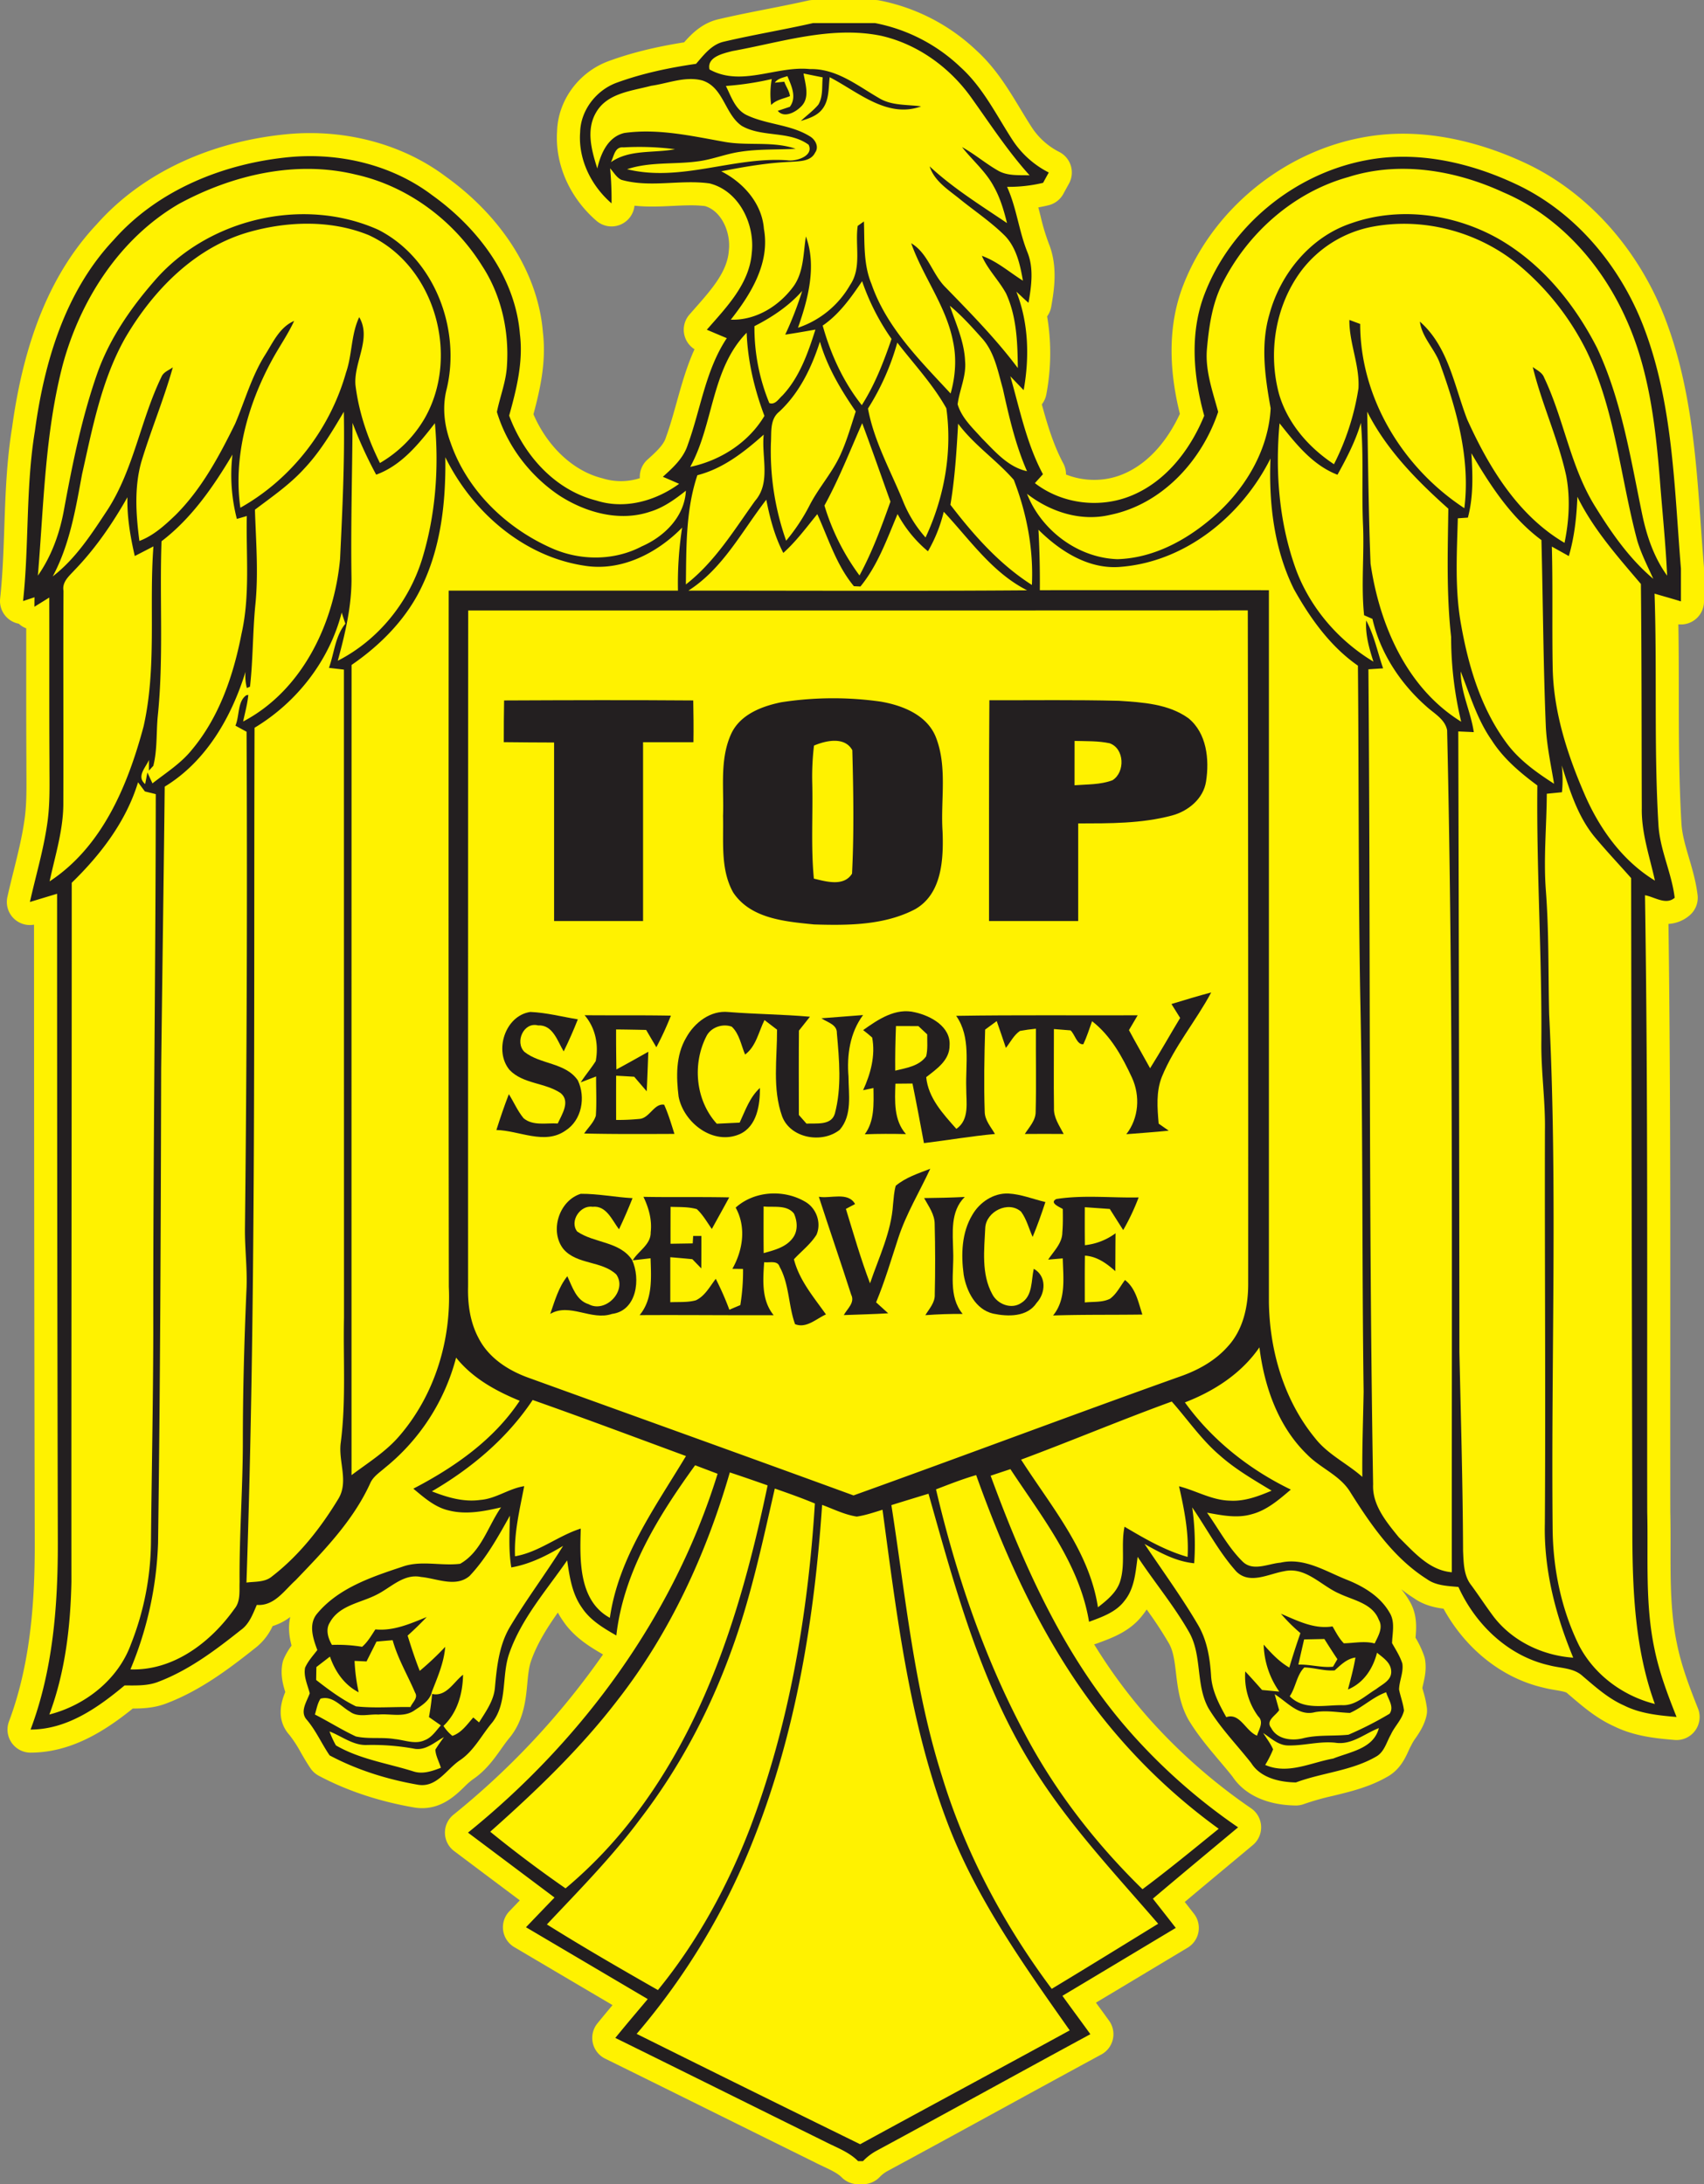 <svg id="Layer_1" data-name="Layer 1" xmlns="http://www.w3.org/2000/svg" viewBox="0 0 1071.398 1373.24"><rect x="0" y="0" width="1071.398" height="1373.24" fill="#808080" stroke="none"/><defs><style>.cls-1{fill:#fff200;}.cls-2{fill:#231f20;}</style></defs><title>logo</title><path class="cls-1" d="M-371.232,1440.591a14.5,14.5,0,0,0,5.919-11.688v-20.579c0-.398-.016-.797-.049-1.194-.697-8.439-1.311-17.119-1.905-25.513-3.1-43.84-6.305-89.172-23.002-131.912-16.946-43.135-48.633-78.189-86.919-96.168-25.928-12.215-52.652-18.672-77.285-18.672a136.978,136.978,0,0,0-26.369,2.516c-49.869,9.512-93.791,45.917-111.88,92.71-9.03,23.162-9.743,50.357-2.133,80.9-5.706,12.305-16.888,30.149-35.99,38.009a46.574,46.574,0,0,1-17.885,3.495,48.081,48.081,0,0,1-17.729-3.365,14.475,14.475,0,0,0-1.71-7.004c-6.082-11.384-9.897-23.889-13.49-37.1a14.479,14.479,0,0,0,2.849-6.367,138.931,138.931,0,0,0,.484-48.944,14.49,14.49,0,0,0,2.588-6.099c1.73-10.034,4.346-25.197-1.548-39.706a137.082,137.082,0,0,1-5.177-17.261c-.459-1.806-.922-3.625-1.408-5.457q3.301-.576,6.494-1.367a14.502,14.502,0,0,0,9.279-7.193c.842-1.562,1.698-3.112,2.557-4.667l.95-1.723a14.499,14.499,0,0,0,1.185-11.167,14.499,14.499,0,0,0-7.145-8.664,44.908,44.908,0,0,1-17.364-15.454q-.056-.089-.113-.177c-2.379-3.669-4.648-7.421-7.05-11.393-7.713-12.753-15.688-25.94-27.765-36.913a122.491,122.491,0,0,0-61.055-31.423,14.497,14.497,0,0,0-2.694-.252h-38.836a14.483,14.483,0,0,0-3.206.359c-8.558,1.94-17.416,3.687-25.981,5.376-9.895,1.951-20.125,3.969-30.239,6.343-10.121,2.306-16.762,8.897-21.7,14.531-18.392,2.925-33.652,6.734-47.724,11.9-18.635,6.974-31.516,24.567-32.156,43.858-1.444,20.72,7.791,41.8,24.751,56.459a14.499,14.499,0,0,0,15.47,2.235,14.5,14.5,0,0,0,8.437-11.736,104.908,104.908,0,0,0,11.075.541c4.394,0,8.7-.206,12.865-.405,4.003-.191,7.785-.372,11.491-.372a73.298,73.298,0,0,1,8.911.479c10.525,3.131,16.251,16.694,15.007,27.727q-.03.264-.05.529c-.988,13.02-10.863,24.209-21.318,36.057q-1.734,1.965-3.433,3.907a14.499,14.499,0,0,0-3.193,12.8,14.5,14.5,0,0,0,6.383,8.986c-4.981,11.023-8.159,22.412-11.264,33.542-2.096,7.512-4.076,14.608-6.55,21.425q-.115.316-.215.637c-1.47,4.724-6.377,9.142-11.573,13.819a14.5,14.5,0,0,0-4.774,11.624,38.563,38.563,0,0,1-22.88.282c-.297-.095-.597-.182-.899-.257-18.083-4.55-34.291-19.771-43.113-40.198,4.567-16.928,8.092-33.75,5.928-51.74-3-36.406-25.245-71.999-61.079-97.718-23.427-17.617-53.696-27.317-85.254-27.317-4.854,0-9.763.232-14.621.692-48.998,4.74-91.477,24.888-119.646,56.746-28.154,29.956-45.539,71.756-53.14,127.766-3.44,21.008-4.169,42.118-4.873,62.534-.512,14.834-1.041,30.174-2.633,44.919a14.503,14.503,0,0,0,5.271,12.81,14.495,14.495,0,0,0,6.445,2.994,14.495,14.495,0,0,0,2.793,2.021,14.54,14.54,0,0,0,1.901.883q.004,10.507-.003,21.013c-.007,20.579-.015,41.858.103,62.811-.009,2.613.006,5.23.021,7.849.06,10.311.116,20.049-1.319,29.417-.006.038-.011.075-.017.113-1.499,10.322-4.022,20.49-6.694,31.255-1.328,5.35-2.701,10.882-3.937,16.437a14.501,14.501,0,0,0,4.281,13.77,14.496,14.496,0,0,0,12.461,3.647c.036,144.578.187,271.92.46,388.681.04,32.124-1.767,73.914-16.203,112.263a14.5,14.5,0,0,0,1.656,13.372,14.498,14.498,0,0,0,11.914,6.236h.031c25.442-.055,46.63-13.535,64.236-27.725,6.446-.017,13.891-.349,21.459-3.353,20.974-8.01,38.765-21.375,55.189-34.415a37.087,37.087,0,0,0,11.279-14.079,35.25,35.25,0,0,0,11.098-5.742c-1.513,6.419-.597,12.771.811,18.002a43.412,43.412,0,0,0-4.769,8.075,14.457,14.457,0,0,0-.975,3.129c-1.358,7.101.317,13.281,1.789,17.993-2.417,5.746-6.191,17.222,2.726,27.141a81.222,81.222,0,0,1,7.139,11.031c1.85,3.206,3.763,6.521,6.04,9.854a14.508,14.508,0,0,0,5.154,4.615c17.562,9.354,37.595,16.044,59.544,19.884a30.517,30.517,0,0,0,5.456.498c12.687,0,21.028-8.074,26.549-13.417a43.149,43.149,0,0,1,5.355-4.707c.094-.062.187-.123.28-.187,7.959-5.455,13.045-12.621,17.533-18.944,1.862-2.624,3.62-5.102,5.42-7.225q.187-.221.365-.448c8.492-10.867,9.671-23.38,10.619-33.435.494-5.244.961-10.198,2.327-14.1,3.758-10.771,9.89-20.605,16.875-30.493a50.606,50.606,0,0,0,3.142,5.061c6.851,10.336,16.9,16.412,25.263,21.254a488.446,488.446,0,0,1-94.013,100.744,14.501,14.501,0,0,0-5.387,11.532,14.499,14.499,0,0,0,5.785,11.338q16.07,12.082,32.178,24.146,4.564,3.422,9.128,6.845-3.306,3.439-6.604,6.885a14.499,14.499,0,0,0-3.888,11.999,14.498,14.498,0,0,0,6.982,10.505q25.691,15.199,51.426,30.353,5.187,3.057,10.373,6.115c-3.175,3.79-6.366,7.631-9.502,11.488a14.498,14.498,0,0,0-2.915,12.244,14.5,14.5,0,0,0,7.759,9.911c23.836,11.739,48.049,23.737,71.464,35.34q30.249,14.988,60.51,29.939c1.806.923,3.584,1.763,5.304,2.576,4.77,2.254,8.889,4.201,11.489,6.823a14.5,14.5,0,0,0,10.296,4.29h3.055a14.5,14.5,0,0,0,10.394-4.39,20.474,20.474,0,0,1,5.152-3.959c.073-.037.145-.075.216-.114,23.946-12.933,48.204-26.207,71.662-39.044,20.462-11.198,41.622-22.777,62.46-34.067a14.498,14.498,0,0,0,7.226-9.508,14.498,14.498,0,0,0-2.36-11.706c-2.745-3.818-5.547-7.643-8.27-11.355,10.582-6.33,21.166-12.682,31.504-18.886q13.068-7.843,26.139-15.675a14.502,14.502,0,0,0,6.806-9.785,14.502,14.502,0,0,0-2.827-11.58l-.125-.159q-2.826-3.618-5.654-7.237c9.247-7.773,18.553-15.532,27.636-23.104q7.6-6.335,15.192-12.676a14.502,14.502,0,0,0,5.186-11.789,14.499,14.499,0,0,0-6.241-11.266,354.011,354.011,0,0,1-64.062-56.274,331.191,331.191,0,0,1-34.691-46.872,14.516,14.516,0,0,0,1.867-.557l1.259-.467c8.791-3.259,19.712-7.307,27.358-17.348a39.803,39.803,0,0,0,2.54-3.526A244.848,244.848,0,0,1-701.763,2083.983c2.826,4.892,3.588,11.312,4.471,18.748,1.07,9.011,2.282,19.224,7.706,29.054.094.17.191.339.292.505,5.74,9.479,12.633,17.638,19.299,25.528,2.876,3.403,5.6,6.627,8.21,9.922,7.609,11.484,21.657,17.938,39.679,18.196a14.626,14.626,0,0,0,5.277-.914,161.504,161.504,0,0,1,18.337-5.181c11.556-2.796,23.505-5.687,34.986-12.51q.194-.116.385-.237c6.981-4.45,10.022-11.123,12.035-15.539.528-1.157,1.026-2.25,1.446-2.981q.346-.604.634-1.237a31.024,31.024,0,0,1,2.369-3.787c2.31-3.378,5.472-8.004,6.837-14.119a14.494,14.494,0,0,0,.256-4.786,63.128,63.128,0,0,0-2.188-10.14c-.235-.844-.463-1.662-.663-2.438.145-.8.365-1.755.581-2.691.88-3.814,2.084-9.039,1.13-15.032a14.528,14.528,0,0,0-.534-2.216,61.504,61.504,0,0,0-5.472-11.69c.521-5.934,1.252-14.796-3.879-23.19a50.91,50.91,0,0,0-5.108-7.271q3.916,3.031,8.146,5.735c6.077,4.235,12.694,5.752,18.442,6.489,13.967,25.468,37,43.768,63.004,49.679,2.66.703,5.239,1.132,7.525,1.512,2.502.416,6.283,1.044,7.104,1.815q.269.252.55.491l2.11,1.797c7.607,6.49,16.22,13.837,26.938,18.642,13.072,6.481,27.502,7.7,38.063,8.591a14.469,14.469,0,0,0,12.867-5.812,14.5,14.5,0,0,0,1.824-14.001c-5.159-12.954-10.428-26.764-13.209-40.646-.008-.043-.017-.086-.026-.13-4.071-19.396-4.041-39.314-4.009-60.402.011-7.335.022-14.917-.155-22.442-.058-34.515-.043-69.609-.029-103.551.037-87.197.075-177.175-1.125-266.072a22.258,22.258,0,0,0,13.438-5.501,14.5,14.5,0,0,0,4.87-12.652c-1.004-8.394-3.254-16.045-5.431-23.445-2.25-7.649-4.375-14.874-4.726-21.831-.002-.042-.004-.084-.007-.126-1.607-27.122-1.631-54.952-1.655-81.866-.012-14.085-.025-28.5-.262-42.937A14.501,14.501,0,0,0-371.232,1440.591Z" transform="translate(1436.711 -1050.798)"/><path class="cls-2" d="M-925.428,1065.298h38.836a107.184,107.184,0,0,1,53.867,27.789c14.053,12.709,22.388,29.94,32.531,45.582a59.172,59.172,0,0,0,22.901,20.579c-1.198,2.175-2.395,4.326-3.568,6.501a92.96,92.96,0,0,1-22.657,2.517c5.988,13.149,7.406,27.716,12.783,41.06,4.13,10.167,2.517,21.337.709,31.822-2.688-2.2-5.035-4.693-7.65-6.941,7.748,19.577,8.285,41.354,4.595,61.884q-4.216-4.363-8.383-8.725c5.939,20.799,10.216,42.331,20.506,61.591-1.686,1.857-3.373,3.715-5.059,5.597,17.084,13.149,40.84,16.058,60.711,7.845,21.801-8.97,37.028-28.938,45.753-50.226-6.892-25.003-9.263-52.181.342-76.817,16.497-42.674,56.238-75.18,101.087-83.734,32.14-6.33,65.55,1.271,94.757,15.031,36.954,17.353,64.817,50.715,79.603,88.353,19.039,48.735,19.699,101.869,23.952,153.317v20.579c-5.524-1.735-11.072-3.226-16.595-4.888,1.638,48.295-.44,96.688,2.42,144.958.807,15.96,8.359,30.526,10.241,46.266-5.524,4.815-12.685-.562-18.673-1.589,2.004,129.267,1.198,258.534,1.418,387.826.684,28.547-1.442,57.46,4.473,85.64,2.982,14.884,8.359,29.109,13.956,43.162-11.292-.953-22.852-2.102-33.093-7.259-9.801-4.326-17.793-11.536-25.858-18.379-5.695-5.353-14.005-4.913-21.092-6.843-25.712-5.744-46.413-25.638-57.094-49.248-6.746-.66-14.005-.758-19.748-4.888-20.897-13.198-35.219-34.046-48.173-54.601-6.403-10.705-18.795-15.104-27.251-23.805-18.208-17.622-26.909-42.698-29.964-67.359-11.292,16.424-28.498,27.545-46.853,34.608,17.06,23.659,40.425,42.16,66.601,54.821-7.454,6.306-15.129,13.1-24.832,15.544-9.165,2.64-18.722.587-27.862-1.027,7.381,10.314,13.32,21.85,22.461,30.82,6.526,6.306,16.033,1.222,23.732.611,14.738-3.397,28.082,5.279,41.207,10.534,10.778,4.228,21.459,10.534,27.374,20.872,3.617,5.768,1.735,12.831,1.564,19.186,2.346,4.13,4.961,8.188,6.452,12.758.88,5.524-1.906,10.852-2.053,16.375.88,4.448,2.591,8.725,3.104,13.271-1.271,5.695-5.89,9.85-8.261,15.08-2.64,4.595-3.984,10.51-8.701,13.516-15.667,9.312-34.217,10.314-50.983,16.571-10.241-.147-22.266-2.86-28.082-12.147-9.019-11.463-19.333-21.997-26.909-34.51-8.212-14.884-3.788-33.288-12.318-48.05-9.434-16.546-21.728-31.235-32.213-47.122-1.295,9.483-1.931,19.919-8.285,27.667-5.377,7.186-14.2,10.167-22.266,13.174-6.012-36.49-29.695-65.941-49.444-95.979q-6.232,2.053-12.44,4.13c21.361,58.096,47.293,115.947,88.964,162.531a367.882,367.882,0,0,0,66.625,58.536c-17.866,14.933-35.806,29.793-53.574,44.849q7.222,9.165,14.396,18.379c-23.756,14.225-47.488,28.522-71.269,42.698,5.792,8.065,11.756,16.033,17.573,24.123-44.751,24.245-89.306,48.906-134.106,73.102a34.853,34.853,0,0,0-8.872,6.721h-3.055c-5.719-5.768-13.516-8.53-20.579-12.147-44.042-21.728-88.011-43.627-132.078-65.33,6.697-8.237,13.565-16.302,20.384-24.416q-38.274-22.583-76.548-45.166,8.945-9.349,17.939-18.673-27.203-20.42-54.405-40.816c72.174-58.291,129.414-136.55,156.934-225.612-4.717-1.784-9.41-3.568-14.127-5.353-23.121,31.944-44.971,66.992-49.541,107.026-8.041-4.644-16.449-9.556-21.654-17.524-6.208-8.676-7.748-19.455-9.263-29.695-13.051,18.868-28.742,36.539-36.417,58.536-4.937,14.102-.978,30.966-10.681,43.382-6.672,7.87-11.389,17.622-20.09,23.585-8.701,5.67-14.762,17.744-26.909,15.495-19.162-3.348-38.054-9.239-55.261-18.404-4.961-7.259-8.505-15.447-14.225-22.241-4.79-5.133-.122-11.512,1.735-16.791-1.344-5.255-3.984-10.583-2.933-16.082,1.833-4.155,4.961-7.552,7.699-11.121-2.688-7.234-5.744-16.229-.098-22.925,13.442-16.106,34.168-22.999,53.427-29.402,11.805-4.277,24.392-.367,36.49-1.906,13.32-7.552,17.402-23.585,25.712-35.464-10.681,2.469-21.923,4.717-32.799,1.955-8.774-1.955-15.642-8.139-22.363-13.711,25.809-13.418,50.568-30.673,66.87-55.261-15.007-6.159-29.695-14.225-39.985-27.129a131.853,131.853,0,0,1-44.702,69.241c-3.422,3.006-7.552,5.572-9.385,9.947-10.778,23.561-29.182,42.356-46.877,60.833-7.161,6.452-13.394,16.302-24.343,15.447-2.493,5.719-4.717,12.049-10.07,15.813-15.935,12.66-32.531,25.174-51.717,32.482-6.77,2.713-14.2,2.346-21.361,2.346-16.84,14.053-36.197,27.691-59.098,27.74,14.078-37.394,17.182-77.77,17.133-117.389q-.477-204.056-.464-408.087c-5.695,1.711-11.389,3.446-17.084,5.157,3.617-16.253,8.432-32.262,10.827-48.759,2.004-13.076,1.418-26.323,1.466-39.472-.196-34.388-.049-68.776-.122-103.164-3.104,1.931-6.232,3.862-9.336,5.792,0-1.491.024-4.473.049-5.964-1.809.587-5.377,1.784-7.186,2.371,3.837-35.537,1.613-71.514,7.43-106.855,5.841-43.211,18.942-87.718,49.517-120.151,27.765-31.504,69.143-48.099,110.326-52.083,31.48-2.982,64.426,4.668,89.893,23.879,28.596,20.481,52.377,51.423,55.236,87.498,2.151,17.353-2.151,34.535-6.77,51.13,9.141,24.71,28.62,46.804,54.845,53.403,17.866,5.744,37.223.244,52.01-10.51-3.397-1.515-6.795-2.982-10.216-4.424,6.379-5.744,13.076-11.805,15.715-20.286,8.09-22.29,11.096-46.731,24.49-66.87-4.204-1.76-8.383-3.544-12.563-5.304,12.245-14.053,26.787-28.742,28.278-48.393,2.029-17.988-8.017-38.959-26.567-43.602-18.355-2.566-37.272,2.884-55.407-2.249-3.153-1.466-4.839-4.79-7.112-7.234a213.462,213.462,0,0,1,.904,22.021c-12.783-11.047-21.043-27.618-19.748-44.751.342-13.736,10.021-26.249,22.754-31.015,16.18-5.939,33.117-9.483,50.128-11.952,4.888-5.621,9.776-12.196,17.475-13.931C-962.969,1072.63-944.076,1069.526-925.428,1065.298Zm-50.886,17.622c-5.768,1.515-16.033,3.691-14.298,11.536,20.041,11.145,42.087-2.42,63.155-.22,16.571-.44,29.769,10.338,43.309,18.159,8.017,4.961,17.671,4.033,26.592,5.279-21.312,7.797-39.79-9.214-57.485-18.331-.831,6.819-.196,14.518-4.742,20.188-3.275,4.179-8.554,5.792-13.394,7.332,3.617-3.471,7.772-6.403,10.998-10.265,3.08-5.133,2.175-11.463,2.737-17.157-4.033-.807-8.041-1.613-12.049-2.444,1.173,6.892,4.253,15.593-1.857,21.092-3.446,3.422-10.461,7.088-14.347,2.395,1.906-.635,5.719-1.906,7.601-2.542,4.497-6.012.978-13.271-1.54-19.284-2.86.978-6.086,1.491-7.919,4.13,1.491-.171,4.473-.464,5.964-.611,1.051,3.031,3.177,5.792,3.568,9.043-4.033,1.662-8.652,2.249-11.805,5.597a51.518,51.518,0,0,1,.367-16.326,188.442,188.442,0,0,1-28.84,4.35c3.226,6.477,5.67,14.298,12.416,17.988,12.783,6.379,27.985,6.037,40.254,13.614,3.446,1.931,6.086,6.623,3.446,10.265-2.737,5.719-9.947,5.401-15.3,5.841-14.738.562-29.304,3.128-43.749,5.939,13.907,7.088,25.614,20.139,26.836,36.246,3.911,21.41-8.163,40.963-20.824,57.045,15.862.538,30.478-8.628,39.57-21.141,6.379-9.092,5.964-20.652,7.65-31.162,6.868,18.526,1.393,39.35-4.986,57.387a59.535,59.535,0,0,0,32.775-26.885c7.479-10.949,3.006-24.856,4.79-37.15.978-.709,2.933-2.102,3.911-2.786.464,13.149-.44,26.836,4.742,39.276,9.434,27.374,30.551,48.148,49.761,68.898,3.006-10.681,3.862-21.997,1.491-32.897-4.375-22.241-18.819-40.498-26.274-61.591,10.705,6.379,13.198,19.504,21.728,27.862,15.789,16.253,31.724,32.433,45.313,50.617-.171-15.813-.66-32.262-7.381-46.877-4.497-8.261-11.463-14.982-15.251-23.683,9.605,3.397,17.304,10.29,25.834,15.618-1.711-9.899-4.008-20.408-11.072-27.985-8.603-8.628-18.795-15.447-28.253-23.048-7.308-6.012-16.253-11.292-19.333-20.824,14.811,13.736,31.993,24.392,48.662,35.659-1.98-7.968-4.302-15.935-8.383-23.121-5.035-9.41-13.394-16.351-19.895-24.661,7.797,4.277,14.567,10.143,22.266,14.567,6.061,3.715,13.418,2.957,20.212,3.177-13.491-14.933-24.49-31.797-36.148-48.124-13.614-19.43-34.095-34.413-57.387-39.643C-914.332,1066.911-945.592,1077.396-976.314,1082.92Zm-51.008,21.826c-12.245,3.251-27.618,4.546-34.608,16.766-6.452,10.998-2.786,23.952.782,35.219,2.126-9.361,6.697-19.968,17.084-22.339,21.068-2.933,42.136,1.882,62.788,5.572,14.811,2.688,30.404-.587,44.824,4.375-11.658.66-23.414.073-34.975,1.906-8.97,1.295-17.451,4.864-26.445,5.988-14.811,2.053-30.184.147-44.555,4.961,33.753,8.285,66.894-8.017,100.745-5.621,5.499.88,16.84-2.688,13.394-9.776-12.294-8.994-29.06-4.448-41.989-11.829-10.803-7.357-11.389-24.416-25.003-28.62C-1005.911,1098.586-1016.788,1103.255-1027.322,1104.745Zm-17.377,38.714c-5.548-.611-5.964,5.67-7.894,9.312,11.78-8.237,26.885-5.548,40.278-8.163A174.98,174.98,0,0,0-1044.699,1143.46Zm-279.578,35.561c-37.028,21.581-61.811,60.075-72.907,100.867-11.341,43.333-11.976,88.427-15.715,132.811,8.725-12.465,13.907-27.08,16.522-41.989,5.279-28.547,11.072-57.142,20.628-84.614,7.626-21.874,20.946-41.305,36.099-58.658,33.63-39.081,93.584-53.379,140.828-32.164,35.39,18.037,52.059,62.544,42.918,100.28-2.86,11.169-1.442,22.95,2.542,33.655,10.436,30.135,35.219,53.916,64.132,66.503,17.744,7.699,38.836,7.674,56.067-1.418,14.225-6.208,26.885-18.697,27.716-34.999-6.868,5.45-14.127,10.705-22.632,13.247-19.259,6.452-40.474.464-56.996-10.241-18.428-12.367-32.824-31.235-39.203-52.499,1.98-9.825,5.866-19.284,6.33-29.402,1.393-21.703-3.617-44.116-15.593-62.422-17.744-28.473-46.657-50.177-79.603-57.46C-1250.808,1151.378-1290.768,1160.813-1324.277,1179.021Zm735.349-16.913c-34.486,9.581-63.326,35.244-79.237,66.992-6.452,12.807-8.457,27.276-9.703,41.378-1.1,13.516,3.642,26.445,7.088,39.276-10.314,30.82-35.39,58.169-68.043,64.768-18.379,4.35-37.565-1.931-52.157-13.271,8.994,22.974,31.993,40.278,56.849,41.109,24.05-.684,46.071-13.418,63.424-29.402,18.184-16.913,31.651-40.352,32.922-65.477-3.471-19.382-6.477-39.618-.807-58.927,6.917-25.736,25.932-48.93,51.643-57.436,30.013-10.534,64.059-5.915,91.628,9.361,27.691,15.593,48.588,41.183,62.837,69.216,15.251,32.628,20.872,68.532,28.107,103.507,2.835,13.98,7.43,27.862,15.886,39.521-.929-20.481-3.104-40.865-4.644-61.322-2.786-33.997-6.917-68.654-21.141-100.036-15.324-34.388-42.111-64.744-77.208-79.652C-521.594,1157.806-556.764,1151.867-588.928,1162.108Zm-690.695,34.437c-34.241,9.507-60.589,36.514-78.161,66.381-15.031,26.42-20.726,56.678-27.325,85.983-4.057,21.948-7.772,44.384-18.453,64.279,14.542-11.194,24.563-26.86,34.535-41.965,16.473-25.565,20.701-56.434,33.85-83.514,1.271-3.055,4.693-4.13,7.137-5.964-5.646,20.139-13.785,39.472-19.821,59.489-4.522,16.155-3.348,33.215-1.198,49.664,8.823-3.324,15.911-9.776,22.608-16.18,16.4-16.302,27.471-36.954,37.59-57.509,6.086-14.273,10.265-29.451,18.502-42.747,5.181-8.041,9.19-17.817,18.599-21.899-3.935,8.53-9.361,16.204-13.833,24.441-15.349,28.18-24.49,60.833-19.993,93.021,32.262-18.111,56.385-49.444,66.43-84.932,3.959-11.389,3.104-23.903,8.31-34.901,7.919,13.442-3.495,28.327-2.371,42.576,2.053,17.109,7.723,33.704,15.398,49.126a77.571,77.571,0,0,0,28.034-27.936c22.534-39.13,6.623-96.248-35.097-115.336C-1228.444,1189.017-1255.403,1189.799-1279.623,1196.545Zm660.731,25.003c-16.058,21.85-20.652,51.179-13.565,77.184,5.426,18.379,18.697,33.508,34.486,43.92a158.388,158.388,0,0,0,15.398-47.684c.831-14.616-5.841-28.4-5.719-43.016,1.711.635,5.108,1.906,6.795,2.517.073,46.731,26.909,90.553,65.501,115.825,3.862-30.918-4.742-61.566-15.153-90.382-3.177-9.532-11.463-16.693-12.807-26.909,17.915,15.715,21.581,40.352,29.744,61.493,13.613,30.135,31.944,60.393,61.2,77.599,2.884-13.882,3.691-28.351,1.027-42.331-5.133-23.292-15.373-45.069-20.995-68.214,2.542,1.955,5.964,3.397,7.161,6.672,12.44,26.152,16.473,55.774,31.822,80.63,10.314,16.693,21.654,33.142,36.783,45.851-3.544-7.87-7.503-15.569-10.021-23.854-10.681-39.814-13.833-82.145-32.042-119.637a167.33,167.33,0,0,0-41.916-53.305c-25.125-21.092-59.758-30.624-92.093-24.661A73.208,73.208,0,0,0-618.892,1221.548ZM-919.44,1255.496c5.035,18.013,12.905,35.317,24.587,50.03,8.212-12.88,13.785-27.227,18.697-41.647a145.327,145.327,0,0,1-18.502-36.294C-901.672,1237.923-908.979,1248.335-919.44,1255.496Zm-42.918.367a124.789,124.789,0,0,0,9.361,48.368c3.739,1.295,5.841-2.688,8.237-4.766,10.803-11.512,16.058-26.714,20.75-41.451-6.306,1.124-12.636,2.224-18.99,3.177a222.109,222.109,0,0,0,10.681-27.496C-940.655,1243.153-951.189,1250.168-962.358,1255.863Zm122.864-12.831c3.862,11.365,9.068,22.559,9.581,34.73.88,9.41-3.495,18.086-4.693,27.203,2.566,8.652,9.507,14.958,15.349,21.483,8.212,8.261,16.326,17.964,28.278,20.604-7.259-16.62-11.316-34.29-15.202-51.912-3.177-11.096-5.255-23.268-13.394-31.993C-825.857,1256.107-832.211,1249.068-839.494,1243.031Zm-163.24,101.307c18.917-3.959,36.686-15.275,46.657-32.066-6.306-16.742-10.485-34.364-11.169-52.279C-989.634,1282.845-987.923,1317.453-1002.734,1344.338Zm55.92-34.657c-5.939,4.79-4.766,12.831-5.181,19.601a168.575,168.575,0,0,0,9.581,61.468,119.848,119.848,0,0,0,14.86-22.485c5.719-11.072,14.298-20.432,19.406-31.846,3.935-8.701,6.55-17.891,9.483-26.958-9.336-13.565-17.915-27.911-22.51-43.871C-926.43,1281.941-934.056,1297.852-946.814,1309.681Zm74.275-43.48a155.598,155.598,0,0,1-18.428,41.451c3.813,20.677,14.273,39.13,22.119,58.413a77.764,77.764,0,0,0,14.078,22.657c11.756-25.125,16.937-53.672,13.076-81.217C-850.102,1292.475-862.029,1279.766-872.538,1266.201Zm295.464,43.407c.562,31.846.855,63.693,2.102,95.514,5.572,38.421,22.754,78.333,56.996,99.425a227.391,227.391,0,0,1-6.33-53.281c-3.006-26.787-2.126-53.77-1.76-80.654C-545.888,1352.917-564.976,1333.584-577.074,1309.608Zm-668.625,36.123c-9.019,9.874-20.115,17.475-30.722,25.516.635,20.139,2.322,40.327.196,60.442-1.613,16.889-1.393,33.948-3.3,50.837-.489.196-1.466.635-1.955.855a29.521,29.521,0,0,1-.855-10.241c-8.799,28.473-24.734,56.385-50.812,72.222-.635,59.098-1.54,118.22-2.224,177.318-.22,99.376-.587,198.777-1.955,298.153a224.78,224.78,0,0,1-17.377,79.53c27.056.929,50.495-17.035,65.452-38.128,3.886-4.717,2.957-11.096,3.177-16.742-.244-29.451,2.053-58.829,2.053-88.28,0-31.651.88-63.302,2.249-94.903.733-13.149-1.075-26.225-.929-39.35q1.76-156.066,1.027-312.108c-2.346-1.271-4.693-2.542-7.014-3.837,2.664-6.11,1.198-15.3,6.941-19.162l1.173-.147c-.562,5.67-2.077,11.169-3.275,16.717,37.223-19.553,57.167-61.615,60.955-102.065,1.466-30.869,2.982-61.762,2.371-92.679C-1227.98,1322.293-1235.532,1335.026-1245.7,1345.731Zm30.649-29.06c-.196,31.92-1.124,63.839-.684,95.783.44,18.282-3.813,36.246-8.603,53.77,25.369-12.929,44.555-36.686,52.988-63.79,8.481-27.594,10.681-56.874,8.09-85.567-10.118,12.954-20.946,26.543-36.93,32.36A264.103,264.103,0,0,1-1215.051,1316.671Zm296.711,51.961a143.221,143.221,0,0,0,22.046,43.969c8.017-14.811,13.833-30.624,19.455-46.413-5.915-16.449-11.634-32.946-17.768-49.321C-902.283,1334.22-909.199,1351.964-918.34,1368.632ZM-632.188,1316.94c-2.835,31.162-.244,63.228,10.632,92.728,9.092,23.83,26.616,43.993,48.393,57.118-2.664-8.383-5.181-16.986-4.546-25.883,5.084,9.434,7.161,20.041,10.632,30.087-2.297.147-6.917.464-9.239.611,1.393,170.816.073,341.657,2.957,512.473-.611,13.027,8.481,23.756,16.204,33.288,9.459,9.239,19.137,20.799,33.288,21.923-.171-176.462,1.051-352.973-2.957-529.386-1.344-7.063-8.481-10.681-13.32-15.202-16.229-14.396-28.791-33.508-33.63-54.796-1.295-.562-3.935-1.711-5.255-2.297-1.955-18.942.171-37.956-.684-56.947-.929-21.337.513-42.722-1.32-64.01-3.397,11.512-8.945,22.168-14.738,32.628C-611.487,1343.214-622.045,1329.698-632.188,1316.94Zm-202.1.22c-.953,17.06-2.029,34.144-4.839,51.008,14.591,19.039,30.82,37.394,51.228,50.397,1.075-22.51-3.251-45.142-11.389-66.088C-810.19,1340.012-824.317,1330.578-834.289,1317.16Zm-163.948,32.408c-7.406,22.07-6.917,45.68-7.234,68.678,18.233-14.151,30.282-34.119,43.553-52.596,10.045-11.56,3.862-27.814,5.401-41.598C-968.713,1334.928-982.057,1345.438-998.237,1349.568Zm-336.916,41.525c-1.295,36.734,1.418,73.616-2.395,110.252-.953,10.29-.22,20.897-2.762,30.942-.709.758-2.077,2.273-2.762,3.006,0-1.662.024-5.01.024-6.697-2.224,5.01-7.968,10.363-2.395,15.153l1.418-7.283c.782,1.711,2.395,5.133,3.177,6.843,8.554-6.697,17.915-12.563,24.783-21.117,17.28-20.652,26.152-46.853,31.211-72.931,5.499-24.319,2.786-49.346,3.324-74.031-1.564.464-4.693,1.369-6.257,1.809a110.406,110.406,0,0,1-2.762-40.425C-1302.598,1356.852-1316.26,1376.673-1335.153,1391.093Zm823.58-55.334c.855,13.516,1.344,27.251-2.2,40.474-1.589.098-4.742.318-6.33.44-.611,22.608-2.004,45.484,2.224,67.847,4.619,25.663,12.391,51.472,27.936,72.785,7.894,11.023,19.088,19.015,30.355,26.249-1.98-11.952-4.57-23.805-5.181-35.928-1.613-39.056-1.76-78.161-2.762-117.267C-486.595,1376.209-499.719,1355.972-511.573,1335.759Zm-645.138,2.493c.367,27.129-2.493,54.992-14.102,79.848-9.483,20.921-26.078,37.883-44.849,50.763q-.073,254.685-.024,509.369c10.412-7.821,21.728-14.787,30.233-24.807,22.021-25.614,32.531-60.026,30.942-93.584q-.257-218.867-.073-437.709H-1010.433a228.696,228.696,0,0,1,2.615-39.618c-15.789,16.155-38.445,27.74-61.517,23.927C-1107.78,1400.625-1139.871,1372.494-1156.711,1338.252Zm425.024,68.898c-20.139,1.955-38.372-9.654-52.083-23.292.66,12.66.978,25.345.855,38.005q72.039-.037,144.029,0,0,223.743,0,447.486c.391,30.575,9.459,61.811,29.084,85.689,7.992,10.241,20.09,15.813,29.671,24.319-.196-17.891.489-35.732.807-53.599-1.149-83.196-.293-166.393-2.151-249.589-1.222-68.947-.807-137.895-1.442-206.866-17.377-12.074-30.062-29.867-40.254-48.148-12.538-25.321-15.838-54.185-14.713-82.096C-655.822,1374.865-690.895,1403.754-731.686,1407.151Zm-624.901-43.724c-9.312,16.4-20.041,32.14-33.191,45.753-3.373,3.715-8.017,7.406-7.014,13.076-.22,44.824.049,89.673-.098,134.497-.171,16.449-5.23,32.237-8.628,48.173,33.191-21.777,49.199-60.466,59.073-97.372,8.408-37.174,3.373-75.546,6.208-113.234-3.911,2.029-7.797,4.057-11.732,6.061C-1354.754,1388.258-1356.88,1375.916-1356.587,1363.426Zm906.287,36.979c-3.568-1.98-7.137-3.984-10.681-5.964.684,25.541.049,51.081.538,76.622.587,27.105,8.945,53.33,19.577,78.039,9.361,22.07,23.952,42.698,44.702,55.358-3.3-15.08-8.554-29.964-8.261-45.582-.171-46.975-.049-93.95-.562-140.925-14.64-17.231-29.891-34.364-39.936-54.821C-445.412,1375.72-446.756,1388.307-450.3,1400.405Zm-553.583,21.728c70.976-.024,141.976.342,212.977-.196-21.997-11.121-36.026-31.871-52.425-49.395a92.781,92.781,0,0,1-9.923,24.856,79.322,79.322,0,0,1-19.113-23.414c-6.648,15.691-12.44,32.213-23.341,45.558l-4.106-.196c-10.974-13.149-16.009-29.94-23.023-45.313-6.843,8.383-13.271,17.157-21.361,24.392-5.475-10.461-8.432-21.948-10.705-33.459C-970.252,1384.787-982.155,1408.275-1003.883,1422.133Zm-138.457,12.489q-.11,212.524-.073,425.024c-.293,11.169,1.32,22.632,6.672,32.555,6.33,12.343,18.624,20.261,31.382,24.832,68.092,24.636,136.282,49.101,204.3,73.958,68.581-24.612,136.746-50.323,205.376-74.789,11.218-3.911,21.997-9.85,29.94-18.844,9.947-10.778,12.954-25.883,12.831-40.132q.11-211.315-.244-422.654Q-897.236,1434.647-1142.34,1434.622Zm-79.53,1.295c-7.772,30.233-28.156,56.434-54.796,72.442-.562,179.151,1.051,358.35-5.084,537.427,5.401-.733,11.536-.073,16.009-3.837,17.109-13.198,30.698-30.526,41.843-48.93,6.526-10.876-.22-23.561,1.442-35.268,3.373-26.054,1.466-52.352,2.029-78.528q-.037-203.726-.049-407.427c-3.153-.367-6.281-.733-9.41-1.1,3.348-9.287,3.886-19.919,10.338-27.765C-1220.355,1440.61-1221.137,1438.264-1221.87,1435.918Zm711.812,75.18c-2.444-.122-7.308-.318-9.752-.44q.55,195.22.709,390.416c.929,41.598,2.126,83.196,2.297,124.819.367,7.406.342,15.618,5.255,21.679,4.79,6.526,9.19,13.296,14.053,19.773,11.878,15.373,30.746,24.319,49.957,25.663-11.072-26.665-18.526-55.285-17.842-84.345.538-82.316-.147-164.633.049-246.974.342-18.722-2.493-37.321-2.249-56.043.415-53.696-3.104-107.319-2.517-161.016-10.827-8.041-21.337-16.889-28.645-28.351-9.214-13.1-13.711-28.596-19.553-43.309C-518.294,1486.143-511.94,1498.193-510.058,1511.097Zm55.309,20.97a77.361,77.361,0,0,1,.122,16.815l-9.532.953c-.098,20.261-2.126,40.547-.587,60.784,1.98,25.883,1.466,51.863,2.077,77.795,5.377,108.321,1.1,216.789,2.2,325.208.464,24.661,5.646,49.37,16.546,71.611,9.581,18.477,27.618,31.822,47.708,36.857-12.367-33.875-14.005-70.267-14.151-105.951q-.44-206.622-.758-413.268c-7.699-8.725-15.715-17.182-23.145-26.127C-444.801,1563.865-449.738,1547.636-454.748,1532.067Zm-895.167,10.558c-7.43,24.514-23.512,45.533-41.696,63.179.024,146.522-.293,293.044-.196,439.567-.587,28.229-3.935,56.8-13.882,83.367,22.559-5.768,43.187-21.923,51.277-44.14a178.428,178.428,0,0,0,12.611-63.595c.44-44.018,1.369-88.036,1.466-132.053-.122-112.965,1.466-225.906,1.564-338.871-1.711-.44-5.133-1.271-6.843-1.686C-1347.055,1546.463-1348.473,1544.557-1349.915,1542.626Zm184.748,445.799c9.63,3.813,19.944,6.868,30.453,5.401,9.825-.733,17.939-7.186,27.594-8.652-2.786,14.567-6.403,29.133-5.768,44.091,15.129-2.615,27.031-12.905,41.329-17.426-.587,19.479-1.466,45.313,18.306,56.116,5.45-38.03,28.596-69.632,47.855-101.722-32.091-11.829-64.132-23.879-96.394-35.244C-1117.826,1955.063-1140.311,1973.956-1165.167,1988.425Zm370.473-19.944c18.746,29.329,42.869,57.289,48.319,92.85,5.67-4.448,11.78-9.287,14.005-16.449,3.373-11.145.342-22.925,2.713-34.217,12.636,7.479,25.418,14.958,39.643,18.99.88-15.031-2.077-29.842-5.377-44.409,10.754,2.762,20.75,8.823,32.091,9.043,9.165.538,17.866-2.786,26.127-6.281-11.194-6.77-22.608-13.345-32.433-22.046-11.658-9.899-20.286-22.632-30.355-33.997C-731.784,1943.527-762.971,1956.676-794.695,1968.481Zm-183.134,8.041c-14.884,51.423-37.639,100.989-70.707,143.321-23.39,30.478-51.277,57.142-79.946,82.585q22.987,18.697,47.366,35.61a281.892,281.892,0,0,0,46.804-50.152c43.896-59.489,65.281-131.736,80.239-203.2C-961.967,1981.899-969.861,1979.162-977.829,1976.522Zm129.634,10.656c12.489,53.036,30.013,105.217,55.7,153.415,19.186,36.417,44.727,69.241,74.129,97.983,16.351-12.196,32.091-25.15,47.928-38.005a370.735,370.735,0,0,1-64.23-59.195c-40.669-47.342-67.408-104.802-88.28-163.166C-831.551,1980.702-839.861,1983.977-848.195,1987.178Zm-101.356-.513c-7.992,34.901-15.422,70.072-27.96,103.727-13.662,37.248-32.531,72.662-56.751,104.142-17.597,23.708-38.396,44.727-58.584,66.186,22.901,14.347,46.315,27.862,69.803,41.256,24.783-30.38,43.798-65.159,57.851-101.673,24.758-65.208,36.514-134.791,40.84-204.227C-932.638,1992.604-941.095,1989.622-949.551,1986.665Zm73.298,10.412c8.896,57.045,14.225,115.067,31.797,170.352,14.713,48.295,38.861,93.413,69.021,133.789,22.412-13.516,44.653-27.251,66.919-40.938-26.225-30.429-53.941-59.88-75.791-93.779-34.804-53.476-51.448-115.849-68.605-176.584Q-864.607,1993.472-876.253,1997.077Zm-43.553-.147c-4.766,70.878-16.302,142.05-42.38,208.431a430.401,430.401,0,0,1-74.227,124.159q70.169,34.901,140.534,69.387c43.871-23.952,87.889-47.611,131.76-71.587-28.791-40.938-58.316-82.268-76.402-129.316-24.294-63.35-32.286-131.198-41.305-197.994-5.353,1.613-10.656,3.495-16.204,4.277C-905.68,2003.114-912.646,1999.57-919.807,1996.93Zm232.7,1.589a167.109,167.109,0,0,1,1.246,35.121c-11.365-1.1-21.483-6.623-31.211-12.147,11.316,16.986,23.439,33.484,33.753,51.13,5.572,9.605,7.381,20.701,8.065,31.626.538,9.483,5.01,18.037,9.581,26.152,8.628-2.982,12.098,8.774,19.333,11.634,1.1-3.959,4.522-8.554.733-12.123a42.546,42.546,0,0,1-8.139-28.278c3.593,3.837,7.088,7.748,10.558,11.683,3.617.318,7.21.66,10.827,1.002a53.781,53.781,0,0,1-9.801-29.524c4.766,5.426,9.776,10.778,16.106,14.42q3.226-10.925,6.99-21.654a109.09,109.09,0,0,1-12.269-12.196c10.338,4.35,20.848,9.899,32.457,7.968,2.151,3.666,4.082,7.577,7.112,10.632,6.477-.098,12.978-1.638,19.382.098,2.126-4.57,5.524-9.825,2.615-14.836-3.984-10.461-16.131-12.294-25.076-16.62-11.341-4.961-21.019-17.035-34.608-13.931-9.654,1.662-21.459,8.481-29.867.196C-670.267,2026.699-677.868,2011.961-687.106,1998.519Zm-428.984,5.181c-7.406,13.222-14.86,26.787-25.345,37.908-8.725,7.454-20.579,1.564-30.526.66-11.023-2.297-19.137,6.892-28.205,11.267-9.972,5.084-23.219,6.526-29.109,17.28-2.884,4.424-1.173,9.947,1.271,14.151a94.689,94.689,0,0,1,18.966,1.198c3.544-3.031,5.817-7.137,8.359-10.949,11.414,1.124,21.972-3.593,32.262-7.772q-5.756,6.086-12,11.683c2.322,7.454,4.742,14.909,7.626,22.168a183.34,183.34,0,0,0,16.009-15.104c-.782,9.972-4.839,19.113-8.408,28.302-1.295,5.792-6.892,8.896-11.438,11.976-6.623,4.253-14.836,1.564-22.192,2.297-5.939-.415-12.783,2.053-17.939-1.882-5.744-3.324-11.023-10.265-18.453-8.09-1.906,3.006-2.469,6.575-3.495,9.947,8.652,4.424,16.889,9.63,25.687,13.76,8.017,1.833,16.4.318,24.538,1.686,6.232.587,12.758,3.519,18.844.684,4.448-1.686,7.063-5.939,10.118-9.312-2.493-1.735-4.986-3.495-7.479-5.206.88-4.815,1.564-9.679,1.98-14.542,8.945,1.906,13.491-7.479,19.455-12.098-.196,11.829-3.519,23.805-12.318,32.188a26.293,26.293,0,0,0,5.597,6.257c5.792-1.955,9.287-7.21,13.149-11.56.929.782,2.737,2.346,3.642,3.104,4.228-6.819,9.312-13.687,9.972-21.948,1.173-13.002,2.591-26.494,9.361-37.981,10.436-17.475,22.754-33.777,33.508-51.057-10.143,6.061-20.824,11.512-32.58,13.54C-1117.019,2025.477-1116.335,2014.552-1116.09,2003.7Zm-83.905,79.188c-2.053,4.155-4.179,8.31-6.257,12.489-1.882-.098-5.646-.269-7.528-.342a116.884,116.884,0,0,0,2.591,19.724c-9.019-4.595-14.836-13.076-18.062-22.437q-4.253,3.263-8.53,6.575c-.049,2.029-.122,6.086-.147,8.114,7.87,6.159,16.009,12.196,25.027,16.595,11.389,1.271,22.852.244,34.266.44,1.198-2.933,4.961-5.695,2.933-9.019-4.693-11.023-10.925-21.41-14.127-33.019C-1193.201,2082.277-1196.598,2082.571-1199.995,2082.888Zm583.254-1.369c-1.222,5.255-2.42,10.558-3.617,15.838,7.283-.22,14.591,2.077,21.777,1.32.709-1.198,2.077-3.568,2.762-4.742-2.811-4.179-5.524-8.432-8.188-12.685C-608.261,2081.349-612.513,2081.422-616.742,2081.52Zm27.545,31.48c1.784-6.648,3.593-13.296,4.717-20.09-5.45.782-9.19,4.619-13.051,8.09-6.428.513-12.685-1.711-19.088-1.857-4.839,4.815-5.328,12.489-9.165,18.111,8.848,9.043,22.119,5.426,33.362,5.621,8.188.171,14.371-6.184,20.97-10.118,3.788-3.031,9.825-5.45,9.459-11.267-.22-5.475-5.181-8.505-8.921-11.609C-573.408,2099.899-579.372,2108.967-589.197,2112.999Zm-46.046,2.957c.929,3.324,1.857,6.648,2.811,10.021-2.175,3.471-8.652,6.599-5.035,11.194,3.739,7.259,13.174,8.334,20.359,6.428,9.287-2.249,18.868-1.149,28.278-2.175a217.734,217.734,0,0,0,25.834-13.198c3.055-4.399-1.002-9.19-2.151-13.491-8.359,2.982-14.762,9.483-22.779,13.002-7.332-.244-14.64-1.784-21.972-.489C-620.163,2130.01-627.422,2120.82-635.243,2115.957Zm38.225,30.526c-9.996-1.1-19.773,1.906-29.695,1.711-6.257-.024-10.901-4.619-15.764-7.821,2.126,3.373,4.595,6.575,6.232,10.265a67.024,67.024,0,0,1-4.961,9.801c14.249,6.208,28.645-1.491,42.747-4.008,10.656-4.277,25.394-6.159,28.718-19.162C-578.687,2140.715-586.851,2148.047-597.018,2146.483Zm-632.526-7.112a60.381,60.381,0,0,0,4.033,8.774c14.909,8.676,32.213,11.194,48.466,16.278,5.939,2.053,11.976-.049,17.548-2.2-1.149-3.788-3.226-7.406-3.495-11.365,1.662-2.762,3.544-5.328,5.401-7.919-5.939,3.226-11.756,8.848-19.088,7.21a147.461,147.461,0,0,0-29.329-2.249C-1214.709,2148.243-1221.797,2142.353-1229.544,2139.371Z" transform="translate(1436.711 -1050.798)"/><path class="cls-2" d="M-1119.756,1491.178c39.643-.171,79.286-.318,118.929,0,.171,8.75.269,17.5.122,26.249-10.558.049-21.117.024-31.675.024v112.427h-55.945q.037-56.128,0-112.256c-10.534.024-21.068-.147-31.626-.22C-1119.952,1508.653-1119.928,1499.928-1119.756,1491.178Z" transform="translate(1436.711 -1050.798)"/><path class="cls-2" d="M-945.543,1492.327a212.864,212.864,0,0,1,62.544-.415c13.76,2.346,29.084,8.359,34.681,22.266,7.454,18.942,2.908,39.692,4.253,59.464.635,17.255-.318,39.13-17.255,48.784-19.308,10.143-42.209,10.241-63.521,9.581-18.037-1.833-39.765-3.495-50.837-20.041-8.188-14.518-6.012-32.066-6.428-48.099.684-17.328-2.297-35.781,5.279-52.01C-971.108,1499.928-957.69,1494.82-945.543,1492.327Zm20.628,27.227a167.135,167.135,0,0,0-1.124,22.388c.562,20.408-.904,40.865,1.051,61.248,7.748,1.882,18.868,5.157,24.001-3.128,1.295-25.809.855-51.765.171-77.599C-905.582,1513.737-917.412,1516.376-924.915,1519.554Z" transform="translate(1436.711 -1050.798)"/><path class="cls-2" d="M-814.638,1491.056c27.129.049,54.283-.342,81.437.342,14.884.978,31.015,1.906,43.602,10.876,11.658,9.361,13.369,26.029,11.194,39.863-1.662,10.852-11.292,18.697-21.459,21.386-19.162,5.133-39.227,4.937-58.927,4.986q-.037,30.685,0,61.371-28.046.037-56.067,0C-814.809,1583.613-815.005,1537.322-814.638,1491.056Zm53.574,25.565q-.037,13.931-.024,27.887c7.968-.635,16.253-.293,23.83-3.153,8.114-5.01,7.626-20.017-1.809-23.268C-746.302,1516.548-753.732,1516.841-761.064,1516.621Z" transform="translate(1436.711 -1050.798)"/><path class="cls-2" d="M-700.158,1682.036c8.31-2.517,16.62-5.059,25.003-7.283-9.654,18.062-23.194,33.948-31.015,53.012-3.739,9.361-2.86,19.65-2.029,29.476,2.102,1.442,4.204,2.933,6.33,4.424-8.896.929-17.793,1.491-26.665,2.224,7.894-10.07,8.823-24.123,3.544-35.586-6.086-13.174-13.394-26.42-25.076-35.464-1.76,4.864-3.275,9.801-5.499,14.493-4.057.44-5.279-6.257-8.041-8.725-3.495-.269-6.99-.562-10.461-.831.049,16.522-.196,33.044.049,49.541-.318,6.135,3.446,11.218,6.086,16.424q-12.208-.11-24.416,0c2.786-4.399,6.917-8.53,6.819-14.102.44-17.353.024-34.73.147-52.083-3.373.318-6.721.807-10.021,1.393-3.886,2.64-5.988,7.088-8.848,10.681q-2.823-8.469-5.768-16.864c-2.444,1.784-4.864,3.568-7.283,5.353-.513,17.157-.855,34.339-.269,51.497,0,5.45,3.886,9.679,6.452,14.127-14.958,1.369-29.769,3.935-44.653,5.744-2.346-12.514-4.668-25.003-7.21-37.468-3.593.024-7.161.073-10.729.098-.367,10.876-1.124,22.95,6.623,31.7-8.628-.196-17.255-.22-25.883.122,6.208-8.432,5.572-19.162,5.45-29.084-1.613.342-4.888,1.002-6.501,1.344,4.717-10.265,7.845-21.752,5.695-33.093-1.833-1.638-3.739-3.202-5.67-4.668,9.41-6.721,20.457-14.225,32.677-11.169,9.923,2.224,22.485,9.043,21.654,20.848.049,9.287-8.163,14.811-14.689,19.895,1.271,13.174,10.632,23.096,18.966,32.531,8.456-5.817,6.135-16.815,6.208-25.589-.513-15.227,3.055-32.091-6.33-45.484,38.03-.611,76.084-.196,114.114-.342-1.833,3.104-3.642,6.208-5.475,9.312,4.302,8.065,8.921,15.96,13.296,23.976,6.55-10.387,12.538-21.117,18.893-31.626C-696.516,1687.877-698.349,1684.944-700.158,1682.036Zm-173.212,13.858c-.367,9.336-.562,18.673-.464,28.034,6.892-1.686,15.031-2.811,19.455-9.043,1.1-4.522.587-9.19.66-13.76-1.857-1.735-3.715-3.471-5.548-5.206C-863.984,1695.894-868.677,1695.869-873.369,1695.894Z" transform="translate(1436.711 -1050.798)"/><path class="cls-2" d="M-1116.31,1723.512c-9.972-11.952-2.811-34.217,13.076-36.49,10.07.415,19.895,3.031,29.842,4.644q-4.033,10.265-8.896,20.164c-3.911-6.428-6.77-16.864-16.131-16.351-9.068-2.346-14.689,10.51-8.579,16.62,10.021,8.041,25.883,6.648,33.606,17.939,5.035,10.558,2.542,25.027-7.772,31.577-13.1,9.214-29.109-.073-43.431-.367,2.395-7.601,4.961-15.129,7.821-22.534,3.153,4.986,5.475,10.534,9.263,15.129,5.939,4.986,14.371,2.835,21.483,3.3,2.591-5.67,8.114-13.858,1.857-19.088C-1094.02,1731.382-1107.756,1732.384-1116.31,1723.512Z" transform="translate(1436.711 -1050.798)"/><path class="cls-2" d="M-1069.14,1689.075c18.086.171,36.172-.073,54.258.269a191.97,191.97,0,0,1-9.141,19.87q-3.226-5.426-6.403-10.876-9.459-.22-18.917-.318c-.024,8.383.049,16.791.196,25.174,6.746-3.642,13.418-7.381,20.066-11.145-.293,8.285-.611,16.571-1.002,24.856-2.64-3.055-5.255-6.086-7.845-9.141-3.813-.244-7.601-.464-11.389-.66q-.037,13.895,0,27.814a138.299,138.299,0,0,0,14.567-.635c6.452-.367,9.263-9.947,15.618-8.945,2.688,5.915,4.497,12.171,6.477,18.355-18.917.073-37.834.196-56.751-.244,2.444-3.691,6.037-6.892,7.332-11.194.587-8.237.098-16.473.171-24.685-3.202,1.246-6.428,2.493-9.679,3.715,2.957-4.595,6.526-8.75,9.434-13.345C-1060.219,1707.65-1062.247,1697.116-1069.14,1689.075Z" transform="translate(1436.711 -1050.798)"/><path class="cls-2" d="M-1005.3,1703.226c5.206-9.483,15.324-17.353,26.64-16.155,17.06,1.369,34.168,1.442,51.203,2.957q-3.446,4.363-6.917,8.725c-.171,17.671-.073,35.341-.049,53.036,1.589,1.809,3.177,3.617,4.79,5.45,6.135-.391,15.667,1.393,17.866-6.403,4.35-16.449,2.737-33.728,1.246-50.446.22-5.548-6.061-6.819-9.727-9.385,8.725-.709,17.475-1.32,26.2-2.029-8.261,11.072-10.29,25.223-9.165,38.69.049,11.145,2.469,24.221-5.499,33.435-11.023,8.823-30.966,5.45-36.221-8.408-6.257-17.5-3.128-36.392-3.202-54.527-2.64-2.029-5.255-4.033-7.894-6.037-3.715,7.357-5.23,16.497-12.196,21.679-2.542-5.915-3.519-12.954-8.408-17.548-5.621-2.029-12.587.244-15.618,5.45-9.287,17.524-7.308,40.718,6.208,55.578,4.79-.196,9.605-.415,14.396-.684,3.568-7.626,6.33-15.984,12.758-21.801.049,10.558-1.809,24.123-12.709,29.036-16.669,7.259-35.268-7.137-38.445-23.61C-1011.557,1727.862-1011.875,1714.322-1005.3,1703.226Z" transform="translate(1436.711 -1050.798)"/><path class="cls-2" d="M-873.516,1796.296c6.257-5.23,14.2-7.772,21.703-10.681-6.697,14.444-15.056,28.156-20.041,43.333-4.473,13.613-8.481,27.398-14.005,40.645,2.517,2.297,5.059,4.595,7.601,6.892-9.312.562-18.599.758-27.911,1.124,2.151-4.008,7.161-7.821,4.644-12.831-6.599-20.579-13.687-40.987-20.335-61.566,7.283,1.32,18.355-3.324,22.779,4.57-1.442.758-4.326,2.297-5.768,3.055,4.815,15.667,9.336,31.48,15.178,46.804,5.524-16.326,13.394-32.262,14.469-49.712C-874.787,1804.02-874.591,1800.085-873.516,1796.296Z" transform="translate(1436.711 -1050.798)"/><path class="cls-2" d="M-1082.362,1836.208c-9.043-11.243-2.86-30.673,10.827-34.852,10.901-.073,21.654,2.151,32.531,2.737-2.615,6.599-5.45,13.149-8.505,19.577-4.375-5.719-7.919-15.104-16.669-14.151-7.797-1.198-14.591,9.19-9.63,15.544,10.705,7.381,26.689,6.135,34.51,17.866,5.475,11.829,3.08,31.944-12.611,33.948-13.1,4.424-26.616-7.21-38.836,0,2.86-8.212,5.206-16.791,10.729-23.683,3.153,6.575,5.548,15.178,13.394,17.573,10.681,5.866,24.514-8.554,17.402-18.697C-1058.361,1843.394-1073.808,1845.984-1082.362,1836.208Z" transform="translate(1436.711 -1050.798)"/><path class="cls-2" d="M-974.163,1810.032c11.756-10.558,30.233-11.609,43.676-3.715,7.063,3.984,10.412,13.296,7.137,20.799-3.739,5.939-9.434,10.29-14.176,15.398,3.373,13.271,12.416,23.756,20.139,34.681-6.11,2.713-12.318,8.97-19.43,6.11-4.228-11.707-3.568-24.978-9.727-36.123-1.295-4.204-6.526-2.322-9.703-2.835-.758,11.365-1.735,23.903,5.988,33.337-28.107.098-56.214-.22-84.296-.049,8.383-10.094,7.259-23.536,6.892-35.757-3.739.44-7.479.88-11.218,1.295,3.593-5.964,11.463-9.923,11.292-17.622.929-7.748-1.222-15.373-4.546-22.29,17.964.342,35.952-.049,53.916.342-3.593,6.648-7.283,13.247-10.925,19.87-3.006-4.277-5.597-8.921-9.434-12.489-5.377-1.54-11.023-1.222-16.522-1.442q-.037,11.585-.024,23.219c4.644-.073,9.312-.147,13.956-.22l.293-4.693h5.157c0,6.795,0,13.589-.049,20.408-1.882-1.931-3.764-3.862-5.621-5.792-4.619-.464-9.239-.855-13.882-1.246v28.302c5.353-.269,10.901.244,16.106-1.222,5.744-2.713,8.774-8.701,12.489-13.491a179.146,179.146,0,0,1,8.554,19.455q3.409-1.503,6.892-2.933a133.754,133.754,0,0,0,1.711-22.73c-1.662-.024-5.035-.049-6.721-.073C-969.593,1836.795-967.393,1822.277-974.163,1810.032Zm17.573-.709c-.024,9.776-.073,19.553.049,29.329,6.55-1.857,13.956-3.642,18.233-9.434,3.422-4.424,3.006-10.656.782-15.471C-942.072,1808.077-950.26,1810.007-956.59,1809.323Z" transform="translate(1436.711 -1050.798)"/><path class="cls-2" d="M-825.319,1814.553c4.57-7.919,13.32-13.785,22.681-13.369,7.992.44,15.495,3.519,23.219,5.353-2.42,7.406-5.01,14.738-8.017,21.948-2.371-5.304-3.788-11.145-7.259-15.886-7.992-7.112-21.972-.122-22.534,10.143-.66,13.882-2.542,29.06,4.424,41.745,3.226,6.281,11.952,9.727,18.135,5.548,7.406-4.448,6.257-14.225,7.943-21.532,8.114,4.522,7.577,15.178,1.809,21.41-5.89,8.994-18.037,8.75-27.398,6.77-11.023-2.591-16.742-14.151-18.477-24.441C-832.504,1839.581-832.113,1825.772-825.319,1814.553Z" transform="translate(1436.711 -1050.798)"/><path class="cls-2" d="M-855.674,1804.044c8.505-.098,17.035-.269,25.565-.709-9.263,9.092-7.503,22.657-7.283,34.437.562,13.125-3.202,28.058,5.964,39.13-7.845-.098-15.667.171-23.463.758,2.444-4.057,6.159-7.919,5.915-13.027q.513-22.033-.049-44.091C-848.953,1814.333-852.839,1809.225-855.674,1804.044Z" transform="translate(1436.711 -1050.798)"/><path class="cls-2" d="M-772.527,1804.631c17.011-2.664,34.535-.635,51.741-1.002a140.639,140.639,0,0,1-9.703,20.53c-2.835-4.424-5.621-8.848-8.432-13.271q-7.882-.55-15.715-1.1c-.024,7.943-.049,15.911.049,23.879a39.368,39.368,0,0,0,19.284-7.503c-.098,7.919-.098,15.862-.147,23.83-5.45-4.864-11.56-9.312-19.113-9.752-.147,9.801-.073,19.601-.073,29.427,5.255-.587,10.974.098,15.838-2.322,4.13-2.982,6.403-7.821,9.434-11.78,6.843,5.255,8.359,13.98,10.925,21.703-18.697.269-37.419-.024-56.14.587,8.334-10.192,6.355-23.756,6.086-35.903-2.297.196-6.868.587-9.165.782,3.495-5.353,8.848-10.241,8.896-17.084.44-4.913.342-9.825.293-14.713C-770.107,1809.788-777.317,1807.099-772.527,1804.631Z" transform="translate(1436.711 -1050.798)"/></svg>